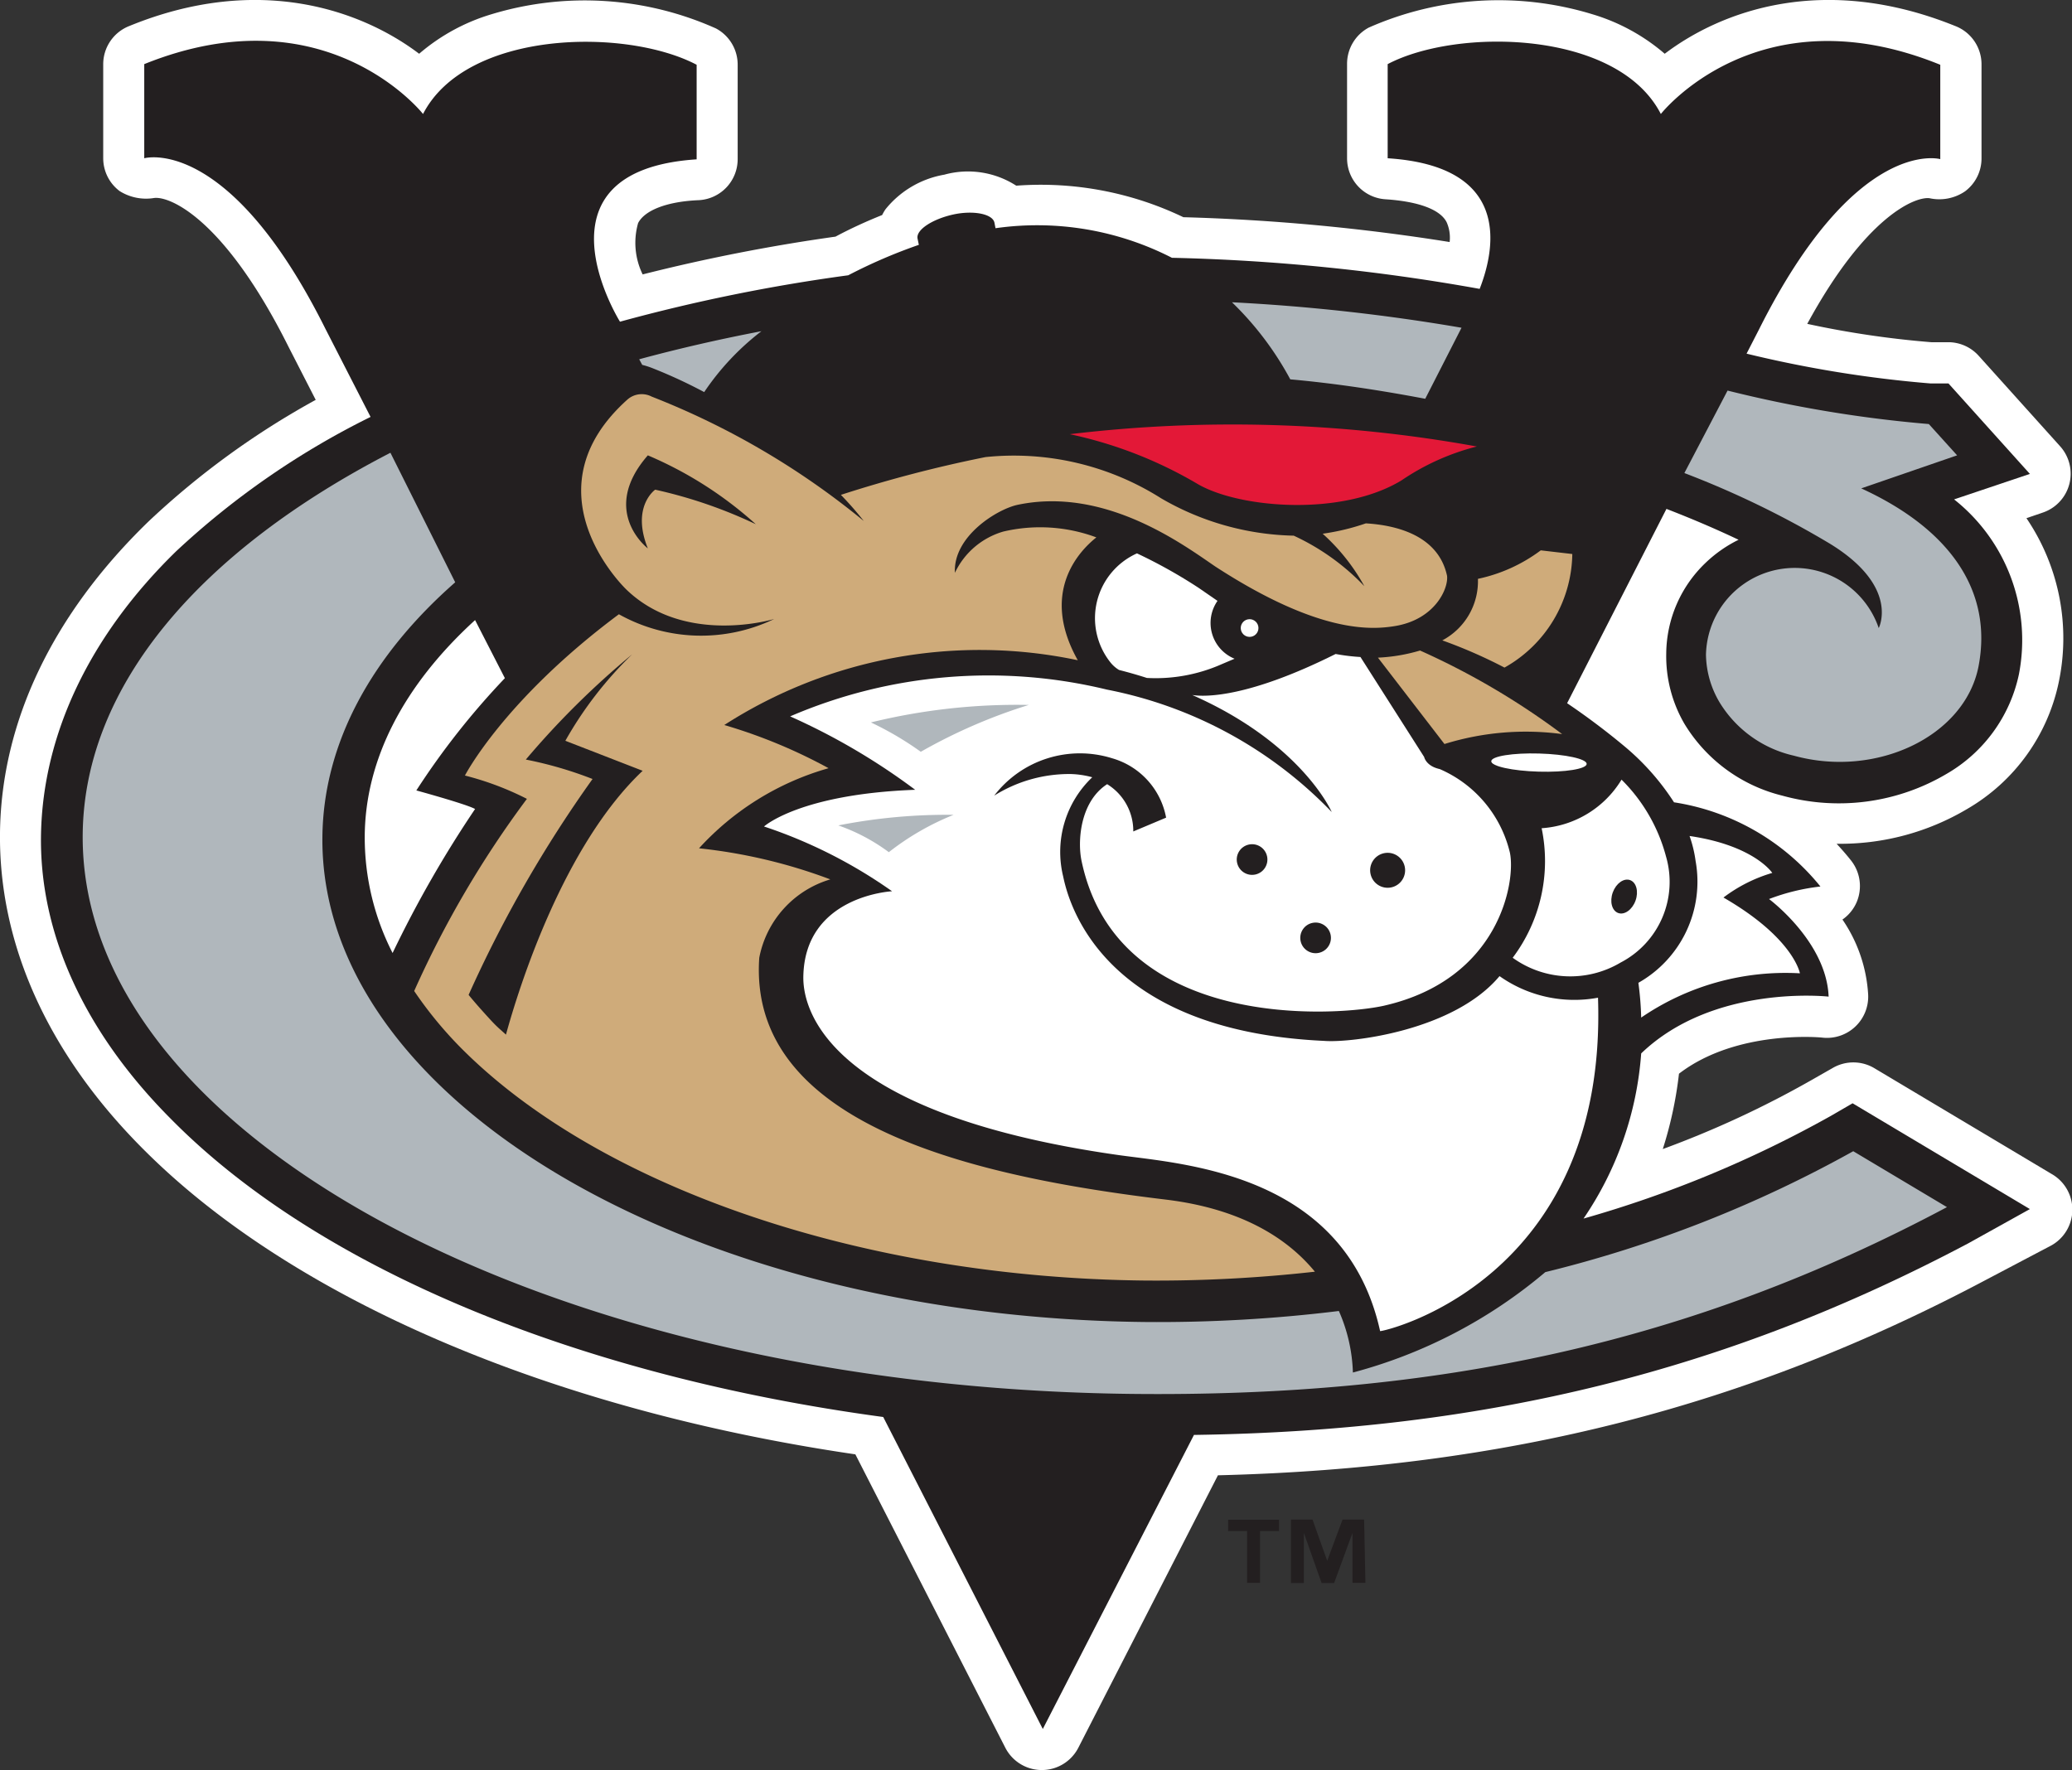 <svg xmlns="http://www.w3.org/2000/svg" viewBox="0 0 95.95 81.98"><rect x="0" y="0" width="95.95" height="81.98" fill="#333333" stroke="none"/><g data-name="Layer 2"><path d="M95 54.37l-8.21-4.9a1.9 1.9 0 0 0-1.93 0l-1 .57A45.8 45.8 0 0 1 77 53.22a18.25 18.25 0 0 0 .75-3.49c2.68-2.06 6.61-1.68 6.65-1.67a1.91 1.91 0 0 0 2.11-2 6.85 6.85 0 0 0-1.19-3.47 1.89 1.89 0 0 0 .66-.81 1.91 1.91 0 0 0-.25-1.91c-.22-.28-.45-.54-.68-.79a11.51 11.51 0 0 0 6.06-1.62 8.89 8.89 0 0 0 4.23-5.88 9.9 9.9 0 0 0-1.5-7.58l.76-.26a1.9 1.9 0 0 0 .8-3.07l-3.77-4.19a1.9 1.9 0 0 0-1.36-.63h-.83a43.66 43.66 0 0 1-5.75-.85c2.72-5 5-5.9 5.66-5.82A2.11 2.11 0 0 0 91 8.86a1.9 1.9 0 0 0 .76-1.52V3a1.9 1.9 0 0 0-1.23-1.8c-6.07-2.45-10.8-.71-13.44 1.29A9.13 9.13 0 0 0 73.74.66a14.87 14.87 0 0 0-10.36.62 1.9 1.9 0 0 0-1 1.68v4.37a1.9 1.9 0 0 0 1.78 1.9c1.52.1 2.53.47 2.83 1.06a1.77 1.77 0 0 1 .14.92 94.35 94.35 0 0 0-12.33-1.15 15.25 15.25 0 0 0-7.74-1.46 4.12 4.12 0 0 0-3.33-.51A4.47 4.47 0 0 0 41 9.7a2.59 2.59 0 0 0-.15.26c-.7.28-1.43.61-2.16 1a83.82 83.82 0 0 0-8.93 1.75 3.34 3.34 0 0 1-.21-2.38c.3-.58 1.31-1 2.83-1.06a1.9 1.9 0 0 0 1.78-1.9V3a1.9 1.9 0 0 0-1-1.68 14.87 14.87 0 0 0-10.4-.66 9.13 9.13 0 0 0-3.35 1.83C16.77.49 12-1.25 6 1.2A1.9 1.9 0 0 0 4.78 3v4.33a1.9 1.9 0 0 0 .76 1.52 2.3 2.3 0 0 0 1.6.32c.75-.09 3.28 1 6.23 6.91l1.25 2.44a37.76 37.76 0 0 0-7.74 5.63C2.44 28.45.06 33.43 0 38.57s2.2 10.18 6.55 14.57c7 7.08 19.08 12.17 33.06 14.22l6.94 13.58a1.9 1.9 0 0 0 3.39 0l6.46-12.61C69.79 68 80.91 65.15 92 59.26l3-1.58a1.9 1.9 0 0 0 0-3.31z" fill="#fff"/><path d="M55.5 27.24l.87.6a1.79 1.79 0 0 0 .79 2.68l-.58.24a7.55 7.55 0 0 1-3.47.64q-.62-.2-1.29-.37a1.52 1.52 0 0 1-.39-.34 3.29 3.29 0 0 1 1.2-5.06 23.12 23.12 0 0 1 2.87 1.61zm17.69-5.46zm.01.02z" fill="#fff"/><path d="M94 56l-8.21-4.9-1 .58a53.1 53.1 0 0 1-11.46 4.76A15.56 15.56 0 0 0 76 48.79c3.36-3.23 8.68-2.63 8.68-2.63-.1-2.55-2.76-4.52-2.76-4.52a9.69 9.69 0 0 1 2.38-.58 10.83 10.83 0 0 0-6.78-3.9 11.4 11.4 0 0 0-2.29-2.59 33 33 0 0 0-2.66-2l4.6-9c1.19.46 2.31.94 3.34 1.43a6.07 6.07 0 0 0-1.54 1.08 5.87 5.87 0 0 0-1.81 4.19 6.23 6.23 0 0 0 .84 3.25 7.35 7.35 0 0 0 4.53 3.33 9.8 9.8 0 0 0 7.6-1 7 7 0 0 0 3.36-4.61 8.31 8.31 0 0 0-3-8.11L94 21.95l-3.77-4.19h-.83a54.88 54.88 0 0 1-8.52-1.38l.57-1.11c4.51-9 8.4-7.9 8.4-7.9V3C81.39-.44 76.91 5.28 76.91 5.28c-2-3.9-9.44-4-12.65-2.31v4.36c5.6.36 5.06 4 4.26 6.05a91.83 91.83 0 0 0-14.25-1.44 13.67 13.67 0 0 0-8.17-1.37l-.05-.26c-.09-.41-1-.58-1.93-.37s-1.71.7-1.63 1.11l.06.29a24.21 24.21 0 0 0-3.27 1.41 81 81 0 0 0-10.57 2.15s-4.37-7 3.55-7.52V3C29 1.28 21.6 1.38 19.59 5.28c0 0-4.48-5.71-12.91-2.31v4.36s3.89-1.12 8.39 7.9l2.09 4.08a37.53 37.53 0 0 0-9 6.22C4.14 29.45 2 34 1.9 38.6s2 9.19 6 13.21c6.89 7 19 11.93 33 13.82l7.39 14.45 7-13.62c13.6-.19 24.76-3 35.85-8.87zM22 28.72l1.38 2.69a35.35 35.35 0 0 0-4.1 5.2s2.34.64 2.72.86a52.59 52.59 0 0 0-3.82 6.67 11.76 11.76 0 0 1-1.29-5.37c.01-3.58 1.8-7.03 5.11-10.05z" fill="#231f20"/><path d="M65.76 30.13A34.51 34.51 0 0 1 72.34 34a12.68 12.68 0 0 0-5.45.46l-3.08-4a8.13 8.13 0 0 0 1.95-.33z" fill="#cfab7a"/><path d="M30.26 17.07a23.13 23.13 0 0 1 2.35 1.09 12 12 0 0 1 2.65-2.82q-2.93.56-5.66 1.3l.14.26a3.7 3.7 0 0 1 .52.17zM66 18.47l1.68-3.29A89.54 89.54 0 0 0 57.05 14a14.5 14.5 0 0 1 2.7 3.57c2.11.19 4.19.51 6.25.9zm20.19 4.15l4.44-1.53-1.31-1.45A58.57 58.57 0 0 1 80 18.09l-2 3.82a42.93 42.93 0 0 1 6.72 3.26c3.28 2 2.28 3.92 2.28 3.92a4.11 4.11 0 0 0-8 1.24 4.44 4.44 0 0 0 .66 2.25A5.43 5.43 0 0 0 83.07 35c3.8 1.05 7.91-.88 8.55-4.13.68-3.52-1.35-6.38-5.43-8.25zm-14.63 36.3a22.86 22.86 0 0 1-8.91 4.65 7.61 7.61 0 0 0-.65-2.85 68.42 68.42 0 0 1-9 .51C31.83 61 14.79 50.92 14.93 38.75c.05-4.36 2.3-8.4 6.15-11.78l-3-6C9.33 25.49 3.91 31.7 3.83 38.62c-.16 14 21.56 25.62 48.53 25.94 14.13.16 25.9-2.31 37.8-8.65l-4.34-2.59a57.26 57.26 0 0 1-14.26 5.6z" fill="#b0b7bc"/><path d="M64.58 29c-1.07.17-3.5.36-8.3-2.76-1.47-1-5.09-3.71-9.15-2.86-.95.2-3 1.46-2.91 3.15a3.58 3.58 0 0 1 2.24-1.91 7.46 7.46 0 0 1 4.31.27c-.83.66-2.61 2.57-.86 5.69a21.88 21.88 0 0 0-16.37 3 24.34 24.34 0 0 1 4.83 2 12.87 12.87 0 0 0-6 3.71 24.49 24.49 0 0 1 6.08 1.44 4.71 4.71 0 0 0-3.29 3.63c-.54 7.79 10.08 10.15 18.82 11.2 3.56.43 5.67 1.83 6.91 3.34a65.77 65.77 0 0 1-7.84.41C39.92 59.18 27.79 55 21.37 48.56a18.41 18.41 0 0 1-2.19-2.66A46.75 46.75 0 0 1 24.4 37a13.76 13.76 0 0 0-2.87-1.08s1.8-3.5 7.13-7.47a7.8 7.8 0 0 0 7.19.22S31.72 29.93 29 27.3c-.53-.52-4.45-4.75.05-8.79a1 1 0 0 1 1.13-.14A36.27 36.27 0 0 1 40 24.13a15.66 15.66 0 0 0-1.06-1.21 60 60 0 0 1 6.7-1.75 12.75 12.75 0 0 1 8.13 1.91 12.71 12.71 0 0 0 6.14 1.73 10.72 10.72 0 0 1 3.27 2.34 9.27 9.27 0 0 0-1.93-2.43 10.67 10.67 0 0 0 2-.48c1.34.08 3.35.52 3.76 2.43.07.59-.56 2.03-2.43 2.33z" fill="#cfab7a"/><path d="M77.15 39.67a4.21 4.21 0 0 1-2.1 4.91 4.56 4.56 0 0 1-5-.22 7.45 7.45 0 0 0 1.34-6 4.69 4.69 0 0 0 3.7-2.25 7.83 7.83 0 0 1 2.06 3.56z" fill="#fff"/><path d="M49.54 20.11a63.36 63.36 0 0 1 18.85.57 11 11 0 0 0-3.49 1.57c-2.75 1.67-7.44 1.3-9.4.19a19.69 19.69 0 0 0-5.96-2.33z" fill="#e31837"/><path d="M68.44 26.81a7.42 7.42 0 0 0 2.91-1.32l1.46.17a6.13 6.13 0 0 1-3.14 5.26 22.89 22.89 0 0 0-2.88-1.26 3.1 3.1 0 0 0 1.65-2.85z" fill="#cfab7a"/><path d="M52.65 25.63a23.31 23.31 0 0 1 2.86 1.6l.87.6a1.79 1.79 0 0 0 .79 2.68l-.59.25a7.55 7.55 0 0 1-3.47.64q-.62-.2-1.29-.37a1.5 1.5 0 0 1-.39-.34 3.29 3.29 0 0 1 1.22-5.06zM76 47.13a14.57 14.57 0 0 0-.13-1.61 5.38 5.38 0 0 0 2.65-5.64 5.74 5.74 0 0 0-.28-1.16c3 .44 3.83 1.71 3.83 1.71a7 7 0 0 0-2.26 1.14c3.26 1.88 3.54 3.51 3.54 3.51A11.84 11.84 0 0 0 76 47.13z" fill="#fff"/><path d="M30 25.4s-2.26-1.72 0-4.31a17.88 17.88 0 0 1 5 3.19 21.82 21.82 0 0 0-4.66-1.6s-1.12.78-.34 2.72z" fill="#231f20"/><path d="M74 46.21a6 6 0 0 1-4.56-1c-2.12 2.54-6.9 3.1-8.12 3-10.46-.48-11.87-6.58-12.09-7.63A4.77 4.77 0 0 1 50.58 36a4.15 4.15 0 0 0-1-.15 6.54 6.54 0 0 0-3.54 1 5 5 0 0 1 5.46-1.73 3.53 3.53 0 0 1 2.5 2.75l-1.52.64a2.54 2.54 0 0 0-1.21-2.19c-1.27.82-1.38 2.68-1.18 3.58 1.68 7.91 11.87 7.16 14 6.68 5.36-1.22 6.11-5.76 5.83-7.09a5.64 5.64 0 0 0-3.25-3.87c-.64-.14-.72-.56-.72-.56L63 30.43a9.29 9.29 0 0 1-1.15-.14c-4 2-6 2-6.64 1.9 5.08 2.24 6.46 5.42 6.46 5.42a19.64 19.64 0 0 0-10.41-5.67 23.23 23.23 0 0 0-14.67 1.24 30.13 30.13 0 0 1 5.79 3.4c-5.36.2-7 1.7-7 1.7a22.6 22.6 0 0 1 5.93 3s-4.08.2-4.11 4c0 1 .43 6.21 14.61 8.22 3 .42 10.48.83 12.1 8.15.09.05 10.54-2.3 10.09-15.44z" fill="#fff"/><ellipse cx="75.21" cy="41.52" rx=".81" ry=".56" transform="rotate(-70.09 75.214 41.522)" fill="#231f20"/><circle cx="64.26" cy="40.31" r=".81" transform="rotate(-11.96 64.252 40.317)" fill="#231f20"/><circle cx="60.69" cy="43.57" r=".71" transform="rotate(-11.5 60.157 42.348)" fill="#231f20"/><circle cx="57.98" cy="39.81" r=".71" transform="rotate(-11.96 57.984 39.805)" fill="#231f20"/><path d="M40.33 33.46a28.43 28.43 0 0 1 7.31-.81 25.12 25.12 0 0 0-5 2.17 14.76 14.76 0 0 0-2.31-1.36zm-1.51 4.77a26 26 0 0 1 5.34-.49 12.17 12.17 0 0 0-3 1.73 8.71 8.71 0 0 0-2.34-1.24z" fill="#b0b7bc"/><path d="M26.18 34.31a17.52 17.52 0 0 1 3.09-4 39 39 0 0 0-4.92 4.87 18.09 18.09 0 0 1 3.09.9 58 58 0 0 0-5.74 10c.32.39.66.77 1 1.14s.48.47.73.7c.61-2.22 2.66-8.75 6.33-12.22z" fill="#231f20"/><circle cx="57.87" cy="29.09" r=".41" transform="rotate(-11.94 57.859 29.107)" fill="#fff"/><ellipse cx="71.27" cy="35.32" rx=".42" ry="2.21" transform="rotate(-88.36 71.268 35.322)" fill="#fff"/><path d="M59.23 70.91h-.88v2.4h-.6v-2.4h-.88v-.52h2.36zm4 2.4h-.6V71l-.85 2.32h-.58L60.38 71v2.32h-.6v-2.94h1l.68 1.91.71-1.91h1z" fill="#231f20"/></g></svg>